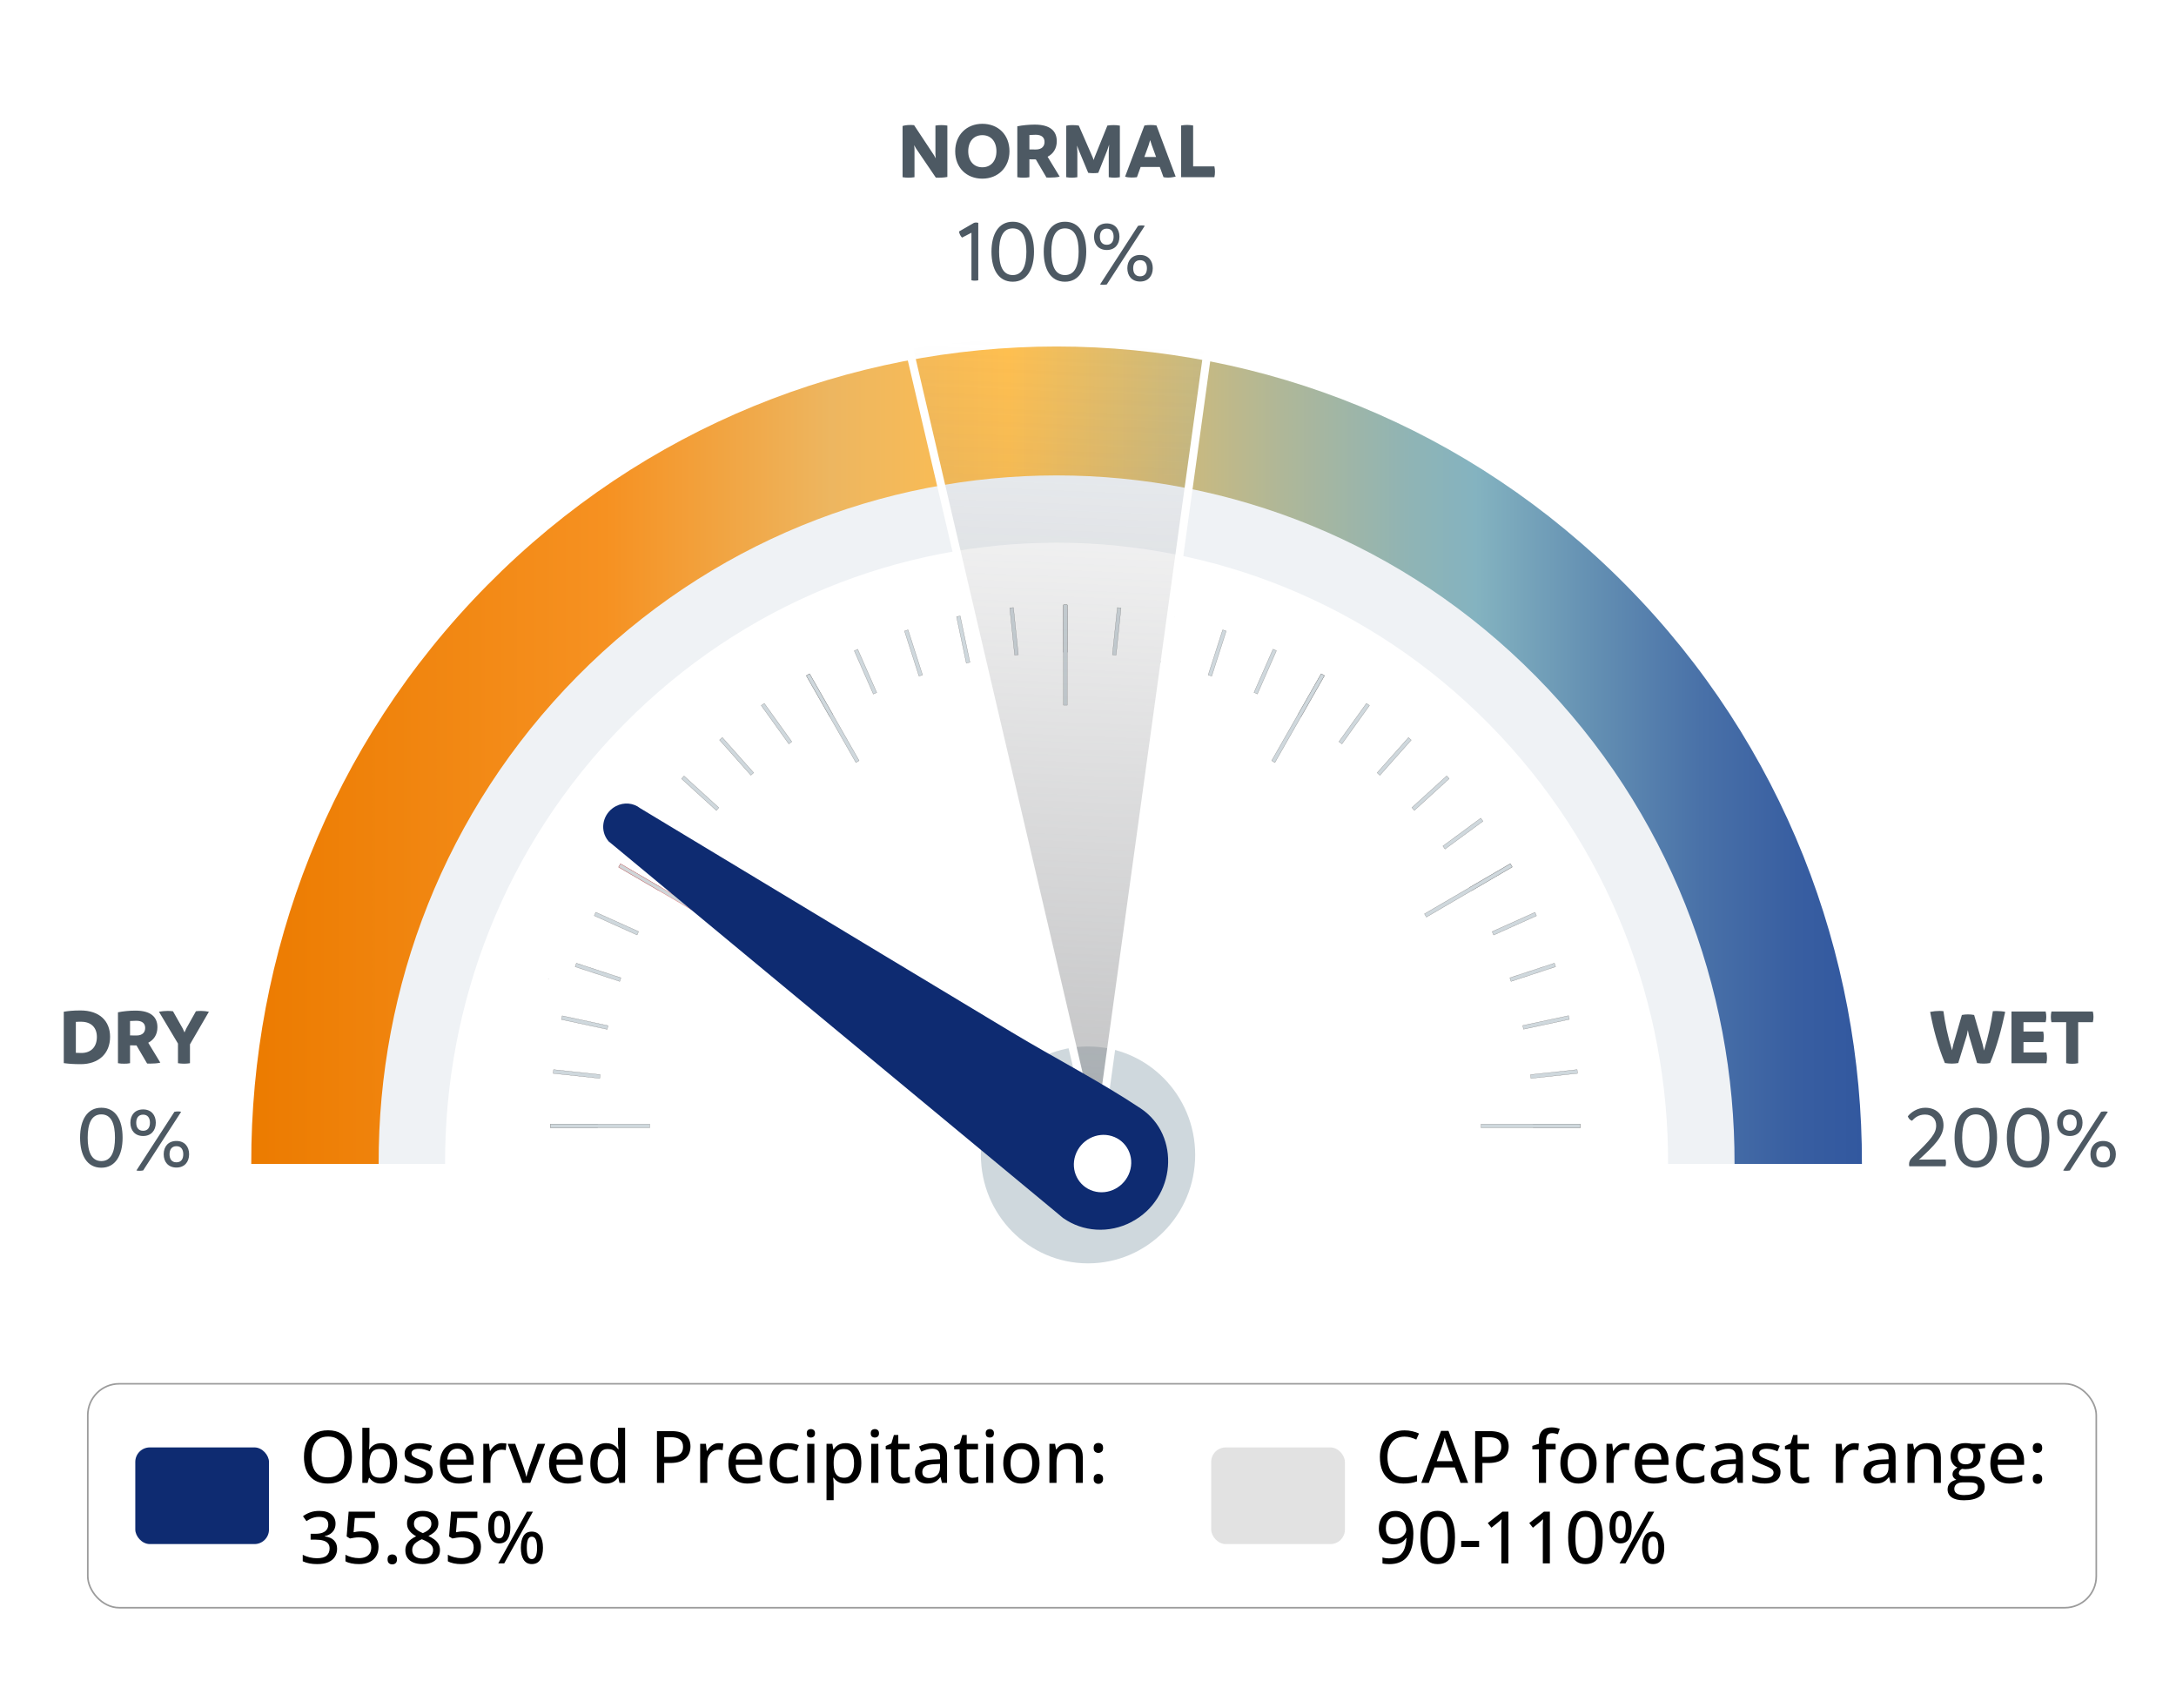 <svg width="1351" height="1060" viewBox="0 0 1351 1060" fill="none" xmlns="http://www.w3.org/2000/svg">
<rect width="1351" height="1060" fill="white"/>
<path d="M49.946 627.25C61.796 627.25 68.346 633.8 68.346 643.6C68.346 654.15 61.096 660.6 50.096 660.6C45.596 660.6 42.546 660.35 39.596 659.95V628.05C42.196 627.6 45.346 627.25 49.946 627.25ZM50.496 653.65C56.646 653.65 60.146 649.75 60.146 643.7C60.146 637.95 56.696 634.25 50.296 634.25C49.296 634.25 48.246 634.25 47.096 634.35V653.55C48.196 653.6 49.296 653.65 50.496 653.65ZM92.038 647.3L99.538 659.65C97.888 660.1 95.439 660.25 93.239 660.25C92.588 660.25 91.888 660.25 91.338 660.2L84.739 648.95H84.388C83.239 648.95 81.989 648.95 80.739 648.9V660C79.538 660.25 78.288 660.3 77.038 660.3C75.788 660.3 74.588 660.25 73.239 660V628.4C76.388 627.75 80.489 627.35 84.038 627.35C93.739 627.35 97.739 631.4 97.739 637.65C97.739 642.3 95.489 645.5 92.038 647.3ZM80.739 633.8V642.75C82.088 642.8 83.439 642.8 84.689 642.8C88.588 642.8 90.138 640.7 90.138 638.1C90.138 635.35 88.338 633.65 84.638 633.65C83.288 633.65 82.038 633.7 80.739 633.8ZM129.695 628.05L117.945 648.3V660C116.795 660.2 115.545 660.3 114.295 660.3C113.045 660.3 111.845 660.2 110.495 660V647.8L98.695 628.05C100.445 627.75 102.195 627.55 103.995 627.55C105.095 627.55 106.345 627.6 107.395 627.75L113.445 638.45L114.545 640.9L115.645 638.45L121.645 627.75C122.695 627.6 123.845 627.55 124.895 627.55C126.495 627.55 128.095 627.75 129.695 628.05Z" fill="#4D5963"/>
<path d="M62.916 724.88C54.061 724.88 49.716 717.235 49.716 706.235C49.716 695.125 54.226 687.645 62.916 687.645C71.771 687.645 76.116 695.125 76.116 706.235C76.116 717.235 71.606 724.88 62.916 724.88ZM62.916 720.755C69.186 720.755 71.386 714.705 71.386 706.235C71.386 697.765 69.186 691.77 62.916 691.77C56.646 691.77 54.446 697.765 54.446 706.235C54.446 714.705 56.646 720.755 62.916 720.755ZM88.868 705.19C83.808 705.19 80.948 701.725 80.948 696.94C80.948 692.155 83.808 688.69 88.868 688.69C93.873 688.69 96.733 692.155 96.733 696.94C96.733 701.725 93.873 705.19 88.868 705.19ZM84.688 726.585L108.283 690.175C109.933 689.845 111.308 689.845 112.463 690.175L88.868 726.585C87.163 726.86 85.788 726.86 84.688 726.585ZM88.868 701.945C91.783 701.945 93.103 699.855 93.103 696.94C93.103 694.08 91.783 691.935 88.868 691.935C85.898 691.935 84.578 694.08 84.578 696.94C84.578 699.855 85.898 701.945 88.868 701.945ZM109.548 724.77C104.488 724.77 101.628 721.305 101.628 716.52C101.628 711.735 104.488 708.27 109.548 708.27C114.553 708.27 117.413 711.735 117.413 716.52C117.413 721.305 114.553 724.77 109.548 724.77ZM109.548 721.525C112.518 721.525 113.783 719.435 113.783 716.52C113.783 713.66 112.518 711.515 109.548 711.515C106.578 711.515 105.258 713.66 105.258 716.52C105.258 719.435 106.578 721.525 109.548 721.525Z" fill="#4D5963"/>
<path d="M1239.31 627.6C1241.31 627.6 1244.16 627.85 1244.96 628.15C1242.61 638.9 1239.91 649.5 1235.56 659.9C1234.36 660.15 1232.96 660.25 1231.61 660.25C1230.11 660.25 1228.91 660.15 1227.51 659.9L1222.41 642.65L1221.76 639.45L1221.11 642.7L1215.81 659.9C1214.71 660.1 1213.21 660.25 1211.86 660.25C1210.31 660.25 1208.96 660.1 1207.51 659.9C1203.31 649.8 1200.41 639.2 1198.36 628.15C1200.01 627.8 1202.26 627.55 1204.21 627.55C1205.06 627.55 1205.91 627.6 1206.61 627.7C1207.56 634.9 1209.31 643.45 1211.96 652L1212.76 648.35L1218.06 630.05C1219.31 629.8 1220.61 629.7 1221.86 629.7C1223.11 629.7 1224.41 629.8 1225.66 630.05L1230.96 648.35L1231.81 652.15C1234.46 643.4 1236.26 634.95 1237.31 627.7C1237.86 627.65 1238.56 627.6 1239.31 627.6ZM1270.56 653.35C1270.81 654.45 1270.91 655.55 1270.91 656.65C1270.91 657.75 1270.81 658.9 1270.56 660H1248.86V627.9H1270.06C1270.36 628.95 1270.46 630.15 1270.46 631.25C1270.46 632.35 1270.36 633.45 1270.06 634.55H1256.31V640.35H1268.56C1268.81 641.45 1268.91 642.55 1268.91 643.65C1268.91 644.75 1268.81 645.8 1268.56 646.9H1256.31V653.35H1270.56ZM1299.76 631.2C1299.76 632.3 1299.66 633.4 1299.36 634.55H1290.26V660C1289.01 660.25 1287.76 660.35 1286.51 660.35C1285.26 660.35 1284.06 660.25 1282.81 660V634.55H1273.66C1273.41 633.45 1273.31 632.3 1273.31 631.25C1273.31 630.1 1273.41 629 1273.66 627.9H1299.36C1299.66 629 1299.76 630.1 1299.76 631.2Z" fill="#4D5963"/>
<path d="M1207.92 719.765C1208.14 720.48 1208.19 721.14 1208.19 721.8C1208.19 722.515 1208.14 723.285 1207.92 724H1185.42C1185.31 723.615 1185.26 723.175 1185.26 722.68C1185.26 721.415 1185.7 719.985 1187.13 718.61C1199.17 707.115 1202.09 703.485 1202.09 698.7C1202.09 694.905 1199.78 691.88 1195.16 691.88C1190.81 691.88 1188.5 694.245 1187.07 695.73C1185.75 695.29 1184.93 694.19 1184.49 692.98C1186.52 690.34 1190.65 687.645 1195.32 687.645C1201.65 687.645 1206.65 691.44 1206.65 698.59C1206.65 705.685 1200.44 711.515 1192.08 719.27L1191.31 719.875L1192.13 719.82L1207.92 719.765ZM1226.71 724.88C1217.86 724.88 1213.51 717.235 1213.51 706.235C1213.51 695.125 1218.02 687.645 1226.71 687.645C1235.57 687.645 1239.91 695.125 1239.91 706.235C1239.91 717.235 1235.4 724.88 1226.71 724.88ZM1226.71 720.755C1232.98 720.755 1235.18 714.705 1235.18 706.235C1235.18 697.765 1232.98 691.77 1226.71 691.77C1220.44 691.77 1218.24 697.765 1218.24 706.235C1218.24 714.705 1220.44 720.755 1226.71 720.755ZM1259.16 724.88C1250.3 724.88 1245.96 717.235 1245.96 706.235C1245.96 695.125 1250.47 687.645 1259.16 687.645C1268.01 687.645 1272.36 695.125 1272.36 706.235C1272.36 717.235 1267.85 724.88 1259.16 724.88ZM1259.16 720.755C1265.43 720.755 1267.63 714.705 1267.63 706.235C1267.63 697.765 1265.43 691.77 1259.16 691.77C1252.89 691.77 1250.69 697.765 1250.69 706.235C1250.69 714.705 1252.89 720.755 1259.16 720.755ZM1285.11 705.19C1280.05 705.19 1277.19 701.725 1277.19 696.94C1277.19 692.155 1280.05 688.69 1285.11 688.69C1290.11 688.69 1292.97 692.155 1292.97 696.94C1292.97 701.725 1290.11 705.19 1285.11 705.19ZM1280.93 726.585L1304.52 690.175C1306.17 689.845 1307.55 689.845 1308.7 690.175L1285.11 726.585C1283.4 726.86 1282.03 726.86 1280.93 726.585ZM1285.11 701.945C1288.02 701.945 1289.34 699.855 1289.34 696.94C1289.34 694.08 1288.02 691.935 1285.11 691.935C1282.14 691.935 1280.82 694.08 1280.82 696.94C1280.82 699.855 1282.14 701.945 1285.11 701.945ZM1305.79 724.77C1300.73 724.77 1297.87 721.305 1297.87 716.52C1297.87 711.735 1300.73 708.27 1305.79 708.27C1310.79 708.27 1313.65 711.735 1313.65 716.52C1313.65 721.305 1310.79 724.77 1305.79 724.77ZM1305.79 721.525C1308.76 721.525 1310.02 719.435 1310.02 716.52C1310.02 713.66 1308.76 711.515 1305.79 711.515C1302.82 711.515 1301.5 713.66 1301.5 716.52C1301.5 719.435 1302.82 721.525 1305.79 721.525Z" fill="#4D5963"/>
<path d="M584.375 77.65C585.625 77.65 586.825 77.75 588.175 77.95V109.85C585.775 110.3 583.225 110.4 581.025 110.25L568.625 92L567.575 90.1L567.775 92.4V110C566.475 110.2 565.225 110.3 564.025 110.3C562.775 110.3 561.775 110.2 560.375 110V78.2C562.075 77.65 565.075 77.4 567.525 77.7L579.875 96.35L580.975 98.3L580.775 95.75V77.95C582.125 77.75 583.075 77.65 584.375 77.65ZM609.898 110.9C600.098 110.9 593.048 104.1 593.048 93.9C593.048 83.85 600.098 76.85 609.898 76.85C619.698 76.85 626.748 83.6 626.748 93.9C626.748 103.85 619.698 110.9 609.898 110.9ZM609.898 103.85C615.198 103.85 618.648 99.9 618.648 93.9C618.648 87.75 615.198 83.9 609.898 83.9C604.598 83.9 601.148 87.75 601.148 93.9C601.148 99.9 604.598 103.85 609.898 103.85ZM650.414 97.3L657.914 109.65C656.264 110.1 653.814 110.25 651.614 110.25C650.964 110.25 650.264 110.25 649.714 110.2L643.114 98.95H642.764C641.614 98.95 640.364 98.95 639.114 98.9V110C637.914 110.25 636.664 110.3 635.414 110.3C634.164 110.3 632.964 110.25 631.614 110V78.4C634.764 77.75 638.864 77.35 642.414 77.35C652.114 77.35 656.114 81.4 656.114 87.65C656.114 92.3 653.864 95.5 650.414 97.3ZM639.114 83.8V92.75C640.464 92.8 641.814 92.8 643.064 92.8C646.964 92.8 648.514 90.7 648.514 88.1C648.514 85.35 646.714 83.65 643.014 83.65C641.664 83.65 640.414 83.7 639.114 83.8ZM691.487 77.65C692.737 77.65 693.937 77.75 695.287 78V110C694.037 110.2 692.987 110.3 691.887 110.3C690.737 110.3 689.737 110.2 688.387 110V94.5L688.637 89.8L687.387 93.45L681.887 107.3C680.737 107.45 679.737 107.5 678.787 107.5C677.887 107.5 676.887 107.45 675.637 107.3L669.837 93.4L668.687 90.35L668.887 94.5V110C667.687 110.2 666.437 110.3 665.387 110.3C664.237 110.3 663.287 110.2 661.987 110V78.05C662.937 77.8 664.137 77.65 665.737 77.65C667.037 77.65 668.387 77.75 669.787 77.95L678.437 97.75L679.037 99.35L679.537 97.75L687.537 77.95C688.987 77.75 689.837 77.65 691.487 77.65ZM718.028 77.9L729.928 109.65C728.378 110 726.778 110.25 725.128 110.25C724.228 110.25 723.228 110.15 722.378 110L720.078 103.65H708.178L705.878 110C704.778 110.15 703.578 110.2 702.478 110.2C701.028 110.2 699.628 110.05 698.528 109.65L710.528 77.9C711.778 77.65 713.128 77.6 714.378 77.6C715.678 77.6 716.778 77.65 718.028 77.9ZM710.478 97.45H717.778L715.078 90.05L714.078 86.95L713.178 90.05L710.478 97.45ZM753.975 103.3C754.225 104.45 754.325 105.55 754.325 106.65C754.325 107.75 754.225 108.9 753.975 110H733.325V77.9C734.575 77.7 735.775 77.55 737.025 77.55C738.275 77.55 739.525 77.7 740.775 77.9V103.3H753.975Z" fill="#4D5963"/>
<path d="M606.054 138.14C606.494 138.14 606.989 138.195 607.374 138.36V174C606.659 174.165 605.889 174.22 605.174 174.22C604.514 174.22 603.854 174.165 603.139 174V144.465L597.309 147.49C596.374 146.61 595.604 145.125 595.439 143.695L604.679 138.36C605.119 138.195 605.559 138.14 606.054 138.14ZM628.773 174.88C619.918 174.88 615.573 167.235 615.573 156.235C615.573 145.125 620.083 137.645 628.773 137.645C637.628 137.645 641.973 145.125 641.973 156.235C641.973 167.235 637.463 174.88 628.773 174.88ZM628.773 170.755C635.043 170.755 637.243 164.705 637.243 156.235C637.243 147.765 635.043 141.77 628.773 141.77C622.503 141.77 620.303 147.765 620.303 156.235C620.303 164.705 622.503 170.755 628.773 170.755ZM661.214 174.88C652.359 174.88 648.014 167.235 648.014 156.235C648.014 145.125 652.524 137.645 661.214 137.645C670.069 137.645 674.414 145.125 674.414 156.235C674.414 167.235 669.904 174.88 661.214 174.88ZM661.214 170.755C667.484 170.755 669.684 164.705 669.684 156.235C669.684 147.765 667.484 141.77 661.214 141.77C654.944 141.77 652.744 147.765 652.744 156.235C652.744 164.705 654.944 170.755 661.214 170.755ZM687.166 155.19C682.106 155.19 679.246 151.725 679.246 146.94C679.246 142.155 682.106 138.69 687.166 138.69C692.171 138.69 695.031 142.155 695.031 146.94C695.031 151.725 692.171 155.19 687.166 155.19ZM682.986 176.585L706.581 140.175C708.231 139.845 709.606 139.845 710.761 140.175L687.166 176.585C685.461 176.86 684.086 176.86 682.986 176.585ZM687.166 151.945C690.081 151.945 691.401 149.855 691.401 146.94C691.401 144.08 690.081 141.935 687.166 141.935C684.196 141.935 682.876 144.08 682.876 146.94C682.876 149.855 684.196 151.945 687.166 151.945ZM707.846 174.77C702.786 174.77 699.926 171.305 699.926 166.52C699.926 161.735 702.786 158.27 707.846 158.27C712.851 158.27 715.711 161.735 715.711 166.52C715.711 171.305 712.851 174.77 707.846 174.77ZM707.846 171.525C710.816 171.525 712.081 169.435 712.081 166.52C712.081 163.66 710.816 161.515 707.846 161.515C704.876 161.515 703.556 163.66 703.556 166.52C703.556 169.435 704.876 171.525 707.846 171.525Z" fill="#4D5963"/>
<path d="M340.602 607.628L340.438 607.545C340.438 607.545 340.52 607.545 340.602 607.628Z" fill="#CFD8DD" stroke="#737373" stroke-width="0.15" stroke-linejoin="round"/>
<path d="M693.713 377.164L690.653 406.429L692.953 406.675L696.013 377.411L693.713 377.164Z" fill="#CFD8DD" stroke="#737373" stroke-width="0.15" stroke-linejoin="round"/>
<path d="M726.774 382.368L720.737 411.155L722.999 411.641L729.036 382.854L726.774 382.368Z" fill="#CFD8DD" stroke="#737373" stroke-width="0.15" stroke-linejoin="round"/>
<path d="M759.109 391.007L750.118 418.993L752.317 419.717L761.309 391.731L759.109 391.007Z" fill="#CFD8DD" stroke="#737373" stroke-width="0.15" stroke-linejoin="round"/>
<path d="M790.372 402.976L778.562 429.868L780.676 430.818L792.485 403.927L790.372 402.976Z" fill="#CFD8DD" stroke="#737373" stroke-width="0.15" stroke-linejoin="round"/>
<path d="M820.287 418.278L805.76 443.771L807.763 444.939L822.29 419.447L820.287 418.278Z" fill="#CFD8DD" stroke="#737373" stroke-width="0.15" stroke-linejoin="round"/>
<path d="M833.166 461.793L831.285 460.405L848.373 436.609L850.254 437.958L833.166 461.793Z" fill="#CFD8DD" stroke="#737373" stroke-width="0.15" stroke-linejoin="round"/>
<path d="M874.465 457.848L855.01 479.721L856.728 481.286L876.184 459.414L874.465 457.848Z" fill="#CFD8DD" stroke="#737373" stroke-width="0.15" stroke-linejoin="round"/>
<path d="M898.206 481.648L876.592 501.335L878.139 503.074L899.753 483.387L898.206 481.648Z" fill="#CFD8DD" stroke="#737373" stroke-width="0.15" stroke-linejoin="round"/>
<path d="M897.167 527.074L895.834 525.21L919.349 507.879L920.721 509.783L897.167 527.074Z" fill="#CFD8DD" stroke="#737373" stroke-width="0.15" stroke-linejoin="round"/>
<path d="M937.681 536.163L912.488 550.863L913.643 552.89L938.836 538.19L937.681 536.163Z" fill="#CFD8DD" stroke="#737373" stroke-width="0.15" stroke-linejoin="round"/>
<path d="M952.995 566.355L926.422 578.311L927.361 580.449L953.934 568.493L952.995 566.355Z" fill="#CFD8DD" stroke="#737373" stroke-width="0.15" stroke-linejoin="round"/>
<path d="M965.09 597.882L937.434 606.98L938.149 609.206L965.805 600.107L965.09 597.882Z" fill="#CFD8DD" stroke="#737373" stroke-width="0.15" stroke-linejoin="round"/>
<path d="M973.868 630.492L945.42 636.596L945.9 638.885L974.348 632.781L973.868 630.492Z" fill="#CFD8DD" stroke="#737373" stroke-width="0.15" stroke-linejoin="round"/>
<path d="M979.174 663.991L950.255 667.093L950.499 669.42L979.417 666.318L979.174 663.991Z" fill="#CFD8DD" stroke="#737373" stroke-width="0.15" stroke-linejoin="round"/>
<path d="M370.928 697.771H341.848V700.111H370.928V697.771Z" fill="#CFD8DD" stroke="#737373" stroke-width="0.15" stroke-linejoin="round"/>
<path d="M981.079 697.772H951.998V700.112H981.079V697.772Z" fill="#CFD8DD" stroke="#737373" stroke-width="0.15" stroke-linejoin="round"/>
<path d="M343.692 663.999L343.45 666.326L372.371 669.407L372.613 667.08L343.692 663.999Z" fill="#CFD8DD" stroke="#737373" stroke-width="0.15" stroke-linejoin="round"/>
<path d="M349.04 630.577L348.56 632.866L377.005 638.985L377.486 636.696L349.04 630.577Z" fill="#CFD8DD" stroke="#737373" stroke-width="0.15" stroke-linejoin="round"/>
<path d="M357.836 597.901L357.121 600.126L384.779 609.22L385.493 606.994L357.836 597.901Z" fill="#CFD8DD" stroke="#737373" stroke-width="0.15" stroke-linejoin="round"/>
<path d="M369.898 566.296L368.957 568.434L395.524 580.403L396.464 578.265L369.898 566.296Z" fill="#CFD8DD" stroke="#737373" stroke-width="0.15" stroke-linejoin="round"/>
<path d="M385.224 536.248L384.067 538.274L409.252 552.988L410.408 550.962L385.224 536.248Z" fill="#CFD8DD" stroke="#737373" stroke-width="0.15" stroke-linejoin="round"/>
<path d="M425.72 527.074L402.204 509.783L403.537 507.879L427.091 525.21L425.72 527.074Z" fill="#CFD8DD" stroke="#737373" stroke-width="0.15" stroke-linejoin="round"/>
<path d="M424.687 481.685L423.14 483.424L444.748 503.119L446.295 501.38L424.687 481.685Z" fill="#CFD8DD" stroke="#737373" stroke-width="0.15" stroke-linejoin="round"/>
<path d="M448.461 457.805L446.742 459.371L466.201 481.24L467.919 479.674L448.461 457.805Z" fill="#CFD8DD" stroke="#737373" stroke-width="0.15" stroke-linejoin="round"/>
<path d="M489.761 461.793L472.634 437.958L474.515 436.609L491.603 460.405L489.761 461.793Z" fill="#CFD8DD" stroke="#737373" stroke-width="0.15" stroke-linejoin="round"/>
<path d="M502.616 418.25L500.613 419.42L515.154 444.905L517.156 443.735L502.616 418.25Z" fill="#CFD8DD" stroke="#737373" stroke-width="0.15" stroke-linejoin="round"/>
<path d="M532.506 403.026L530.394 403.978L542.217 430.863L544.33 429.912L532.506 403.026Z" fill="#CFD8DD" stroke="#737373" stroke-width="0.15" stroke-linejoin="round"/>
<path d="M563.78 390.993L561.581 391.716L570.568 419.703L572.767 418.98L563.78 390.993Z" fill="#CFD8DD" stroke="#737373" stroke-width="0.15" stroke-linejoin="round"/>
<path d="M596.148 382.35L593.886 382.837L599.932 411.622L602.194 411.135L596.148 382.35Z" fill="#CFD8DD" stroke="#737373" stroke-width="0.15" stroke-linejoin="round"/>
<path d="M629.214 377.141L626.914 377.386L629.954 406.652L632.254 406.408L629.214 377.141Z" fill="#CFD8DD" stroke="#737373" stroke-width="0.15" stroke-linejoin="round"/>
<path d="M662.599 375.494H660.287V404.922H662.599V375.494Z" fill="#CFD8DD" stroke="#737373" stroke-width="0.15" stroke-linejoin="round"/>
<path d="M820.27 418.258L789.532 472.198L791.535 473.367L822.274 419.427L820.27 418.258Z" fill="#CFD8DD" stroke="#737373" stroke-width="0.15" stroke-linejoin="round"/>
<path d="M937.714 536.175L884.409 567.28L885.564 569.307L938.869 538.202L937.714 536.175Z" fill="#CFD8DD" stroke="#737373" stroke-width="0.15" stroke-linejoin="round"/>
<path d="M403.38 697.771H341.848V700.111H403.38V697.771Z" fill="#CFD8DD" stroke="#737373" stroke-width="0.15" stroke-linejoin="round"/>
<path d="M981.077 697.772H919.545V700.112H981.077V697.772Z" fill="#CFD8DD" stroke="#737373" stroke-width="0.15" stroke-linejoin="round"/>
<path d="M385.254 536.226L384.098 538.253L437.386 569.386L438.542 567.36L385.254 536.226Z" fill="#CFD5D8" stroke="#DD3737" stroke-width="0.15" stroke-linejoin="round"/>
<path d="M502.647 418.285L500.645 419.455L531.391 473.345L533.394 472.175L502.647 418.285Z" fill="#CFD8DD" stroke="#737373" stroke-width="0.15" stroke-linejoin="round"/>
<path d="M662.599 375.494H660.287V437.76H662.599V375.494Z" fill="#CFD8DD" stroke="#737373" stroke-width="0.15" stroke-linejoin="round"/>
<path d="M1107.01 722.524H1035.66C1035.99 623.746 998.923 524.844 924.475 449.464C776.223 299.356 535.817 299.356 387.525 449.464C313.117 524.844 276.013 623.746 276.336 722.524H204.993C204.71 605.248 248.71 487.889 337.113 398.421C513.233 220.097 798.767 220.097 974.927 398.421C1063.29 487.889 1107.29 605.248 1107.01 722.524Z" fill="#EFF2F5"/>
<path d="M1156 722.524H1076.91C1077.26 613.049 1036.17 503.439 953.638 419.897C789.282 253.535 522.762 253.535 358.362 419.897C275.871 503.439 234.737 613.049 235.095 722.524H156.001C155.689 592.548 204.468 462.482 302.473 363.326C497.725 165.693 814.276 165.693 1009.57 363.326C1107.53 462.482 1156.31 592.548 1156 722.524Z" fill="url(#paint0_linear_6747_1138)"/>
<path d="M675.523 784.251C712.262 784.251 742.045 754.113 742.045 716.935C742.045 679.758 712.262 649.619 675.523 649.619C638.783 649.619 609 679.758 609 716.935C609 754.113 638.783 784.251 675.523 784.251Z" fill="#CFD8DD"/>
<rect x="54.5" y="859.003" width="1247" height="139" rx="19.5" stroke="#9C9C9C"/>
<rect x="84" y="898.503" width="83" height="60" rx="9" fill="#0E2B71"/>
<path d="M218.498 904.397C218.498 906.873 218.183 909.128 217.553 911.165C216.923 913.186 215.985 914.929 214.74 916.394C213.51 917.844 211.964 918.965 210.104 919.756C208.258 920.547 206.098 920.942 203.622 920.942C201.103 920.942 198.905 920.547 197.03 919.756C195.17 918.965 193.625 917.837 192.394 916.372C191.164 914.907 190.241 913.157 189.625 911.121C189.025 909.084 188.725 906.829 188.725 904.353C188.725 901.057 189.267 898.171 190.351 895.696C191.435 893.22 193.083 891.301 195.294 889.939C197.521 888.562 200.319 887.874 203.688 887.874C206.94 887.874 209.665 888.555 211.862 889.917C214.059 891.279 215.714 893.198 216.828 895.674C217.941 898.135 218.498 901.042 218.498 904.397ZM193.449 904.397C193.449 907.004 193.808 909.26 194.525 911.165C195.258 913.054 196.371 914.519 197.865 915.559C199.374 916.584 201.293 917.097 203.622 917.097C205.98 917.097 207.907 916.584 209.401 915.559C210.895 914.519 211.994 913.054 212.697 911.165C213.4 909.26 213.751 907.004 213.751 904.397C213.751 900.442 212.946 897.351 211.334 895.125C209.723 892.883 207.174 891.763 203.688 891.763C201.344 891.763 199.418 892.275 197.909 893.301C196.4 894.312 195.28 895.762 194.547 897.651C193.815 899.526 193.449 901.775 193.449 904.397ZM229.374 886.313V894.707C229.374 895.674 229.345 896.619 229.286 897.542C229.242 898.464 229.198 899.175 229.154 899.673H229.374C230.033 898.618 230.963 897.725 232.165 896.992C233.38 896.245 234.94 895.872 236.845 895.872C239.789 895.872 242.147 896.926 243.92 899.036C245.692 901.13 246.579 904.243 246.579 908.374C246.579 911.099 246.168 913.398 245.348 915.273C244.542 917.148 243.4 918.562 241.92 919.514C240.456 920.466 238.727 920.942 236.735 920.942C234.845 920.942 233.314 920.598 232.143 919.91C230.971 919.207 230.055 918.372 229.396 917.405H229.066L228.231 920.503H224.958V886.313H229.374ZM235.856 899.497C234.259 899.497 232.985 899.812 232.033 900.442C231.095 901.072 230.421 902.024 230.011 903.298C229.601 904.573 229.389 906.177 229.374 908.11V908.44C229.374 911.311 229.843 913.508 230.78 915.032C231.718 916.555 233.417 917.317 235.878 917.317C237.899 917.317 239.43 916.541 240.47 914.988C241.525 913.435 242.052 911.216 242.052 908.33C242.052 905.4 241.532 903.196 240.492 901.716C239.452 900.237 237.907 899.497 235.856 899.497ZM268.705 913.735C268.705 915.303 268.317 916.628 267.541 917.712C266.779 918.782 265.666 919.587 264.201 920.129C262.736 920.671 260.978 920.942 258.927 920.942C257.228 920.942 255.763 920.811 254.533 920.547C253.302 920.298 252.189 919.932 251.193 919.448V915.537C252.262 916.05 253.5 916.504 254.906 916.899C256.312 917.295 257.689 917.493 259.037 917.493C260.927 917.493 262.289 917.192 263.124 916.592C263.974 915.991 264.398 915.178 264.398 914.153C264.398 913.552 264.23 913.025 263.893 912.571C263.556 912.102 262.963 911.641 262.113 911.187C261.278 910.718 260.077 910.183 258.51 909.583C256.972 908.982 255.653 908.381 254.555 907.781C253.471 907.18 252.643 906.455 252.072 905.605C251.5 904.756 251.215 903.657 251.215 902.31C251.215 900.215 252.05 898.618 253.72 897.52C255.404 896.406 257.624 895.85 260.377 895.85C261.842 895.85 263.219 895.996 264.508 896.289C265.812 896.582 267.057 896.992 268.244 897.52L266.815 900.925C265.761 900.471 264.677 900.098 263.563 899.805C262.45 899.497 261.315 899.343 260.158 899.343C258.649 899.343 257.492 899.585 256.686 900.068C255.895 900.552 255.5 901.218 255.5 902.068C255.5 902.727 255.683 903.276 256.049 903.716C256.43 904.155 257.06 904.587 257.938 905.012C258.817 905.422 260.004 905.913 261.498 906.484C262.978 907.041 264.252 907.62 265.321 908.22C266.405 908.821 267.24 909.553 267.826 910.417C268.412 911.282 268.705 912.388 268.705 913.735ZM283.932 895.85C286.042 895.85 287.851 896.304 289.359 897.212C290.868 898.105 292.025 899.373 292.831 901.013C293.637 902.654 294.04 904.587 294.04 906.814V909.319H277.604C277.648 911.912 278.314 913.904 279.604 915.295C280.893 916.672 282.702 917.361 285.031 917.361C286.569 917.361 287.938 917.214 289.14 916.921C290.341 916.628 291.586 916.196 292.875 915.625V919.338C291.659 919.895 290.436 920.298 289.206 920.547C287.99 920.811 286.532 920.942 284.833 920.942C282.489 920.942 280.431 920.474 278.659 919.536C276.901 918.599 275.531 917.214 274.55 915.383C273.568 913.538 273.078 911.267 273.078 908.572C273.078 905.906 273.524 903.628 274.418 901.738C275.312 899.834 276.571 898.376 278.197 897.366C279.823 896.355 281.735 895.85 283.932 895.85ZM283.91 899.277C282.123 899.277 280.688 899.863 279.604 901.035C278.52 902.192 277.882 903.855 277.692 906.023H289.601C289.586 904.69 289.374 903.518 288.964 902.507C288.554 901.497 287.931 900.706 287.096 900.134C286.276 899.563 285.214 899.277 283.91 899.277ZM311.706 895.85C312.145 895.85 312.621 895.879 313.134 895.938C313.646 895.981 314.086 896.04 314.452 896.113L313.991 900.222C313.639 900.134 313.229 900.061 312.76 900.002C312.306 899.944 311.881 899.915 311.486 899.915C310.548 899.915 309.655 900.09 308.805 900.442C307.956 900.793 307.208 901.306 306.564 901.98C305.919 902.639 305.414 903.452 305.048 904.419C304.682 905.371 304.499 906.462 304.499 907.693V920.503H300.06V896.289H303.62L304.147 900.662H304.345C304.843 899.783 305.443 898.977 306.146 898.245C306.864 897.512 307.685 896.934 308.607 896.509C309.545 896.069 310.578 895.85 311.706 895.85ZM324.406 920.503L315.199 896.289H319.879L325.043 910.725C325.38 911.677 325.709 912.717 326.032 913.845C326.369 914.973 326.596 915.903 326.713 916.636H326.867C327.013 915.889 327.262 914.951 327.614 913.823C327.965 912.695 328.302 911.663 328.625 910.725L333.766 896.289H338.468L329.24 920.503H324.406ZM351.74 895.85C353.849 895.85 355.658 896.304 357.167 897.212C358.676 898.105 359.833 899.373 360.639 901.013C361.444 902.654 361.847 904.587 361.847 906.814V909.319H345.412C345.456 911.912 346.122 913.904 347.411 915.295C348.7 916.672 350.509 917.361 352.838 917.361C354.376 917.361 355.746 917.214 356.947 916.921C358.148 916.628 359.394 916.196 360.683 915.625V919.338C359.467 919.895 358.244 920.298 357.013 920.547C355.797 920.811 354.34 920.942 352.641 920.942C350.297 920.942 348.239 920.474 346.466 919.536C344.708 918.599 343.339 917.214 342.357 915.383C341.376 913.538 340.885 911.267 340.885 908.572C340.885 905.906 341.332 903.628 342.226 901.738C343.119 899.834 344.379 898.376 346.005 897.366C347.631 896.355 349.542 895.85 351.74 895.85ZM351.718 899.277C349.931 899.277 348.495 899.863 347.411 901.035C346.327 902.192 345.69 903.855 345.5 906.023H357.409C357.394 904.69 357.182 903.518 356.771 902.507C356.361 901.497 355.739 900.706 354.904 900.134C354.083 899.563 353.021 899.277 351.718 899.277ZM376.239 920.942C373.28 920.942 370.915 919.895 369.142 917.8C367.384 915.706 366.505 912.6 366.505 908.484C366.505 904.324 367.399 901.182 369.186 899.058C370.988 896.919 373.375 895.85 376.349 895.85C377.594 895.85 378.686 896.018 379.623 896.355C380.561 896.692 381.366 897.139 382.04 897.695C382.729 898.252 383.3 898.882 383.754 899.585H384.018C383.944 899.131 383.871 898.494 383.798 897.673C383.725 896.853 383.688 896.135 383.688 895.52V886.313H388.104V920.503H384.611L383.886 917.141H383.688C383.249 917.844 382.685 918.489 381.996 919.075C381.322 919.646 380.509 920.1 379.557 920.437C378.62 920.774 377.514 920.942 376.239 920.942ZM377.272 917.339C379.66 917.339 381.344 916.65 382.326 915.273C383.322 913.896 383.827 911.853 383.842 909.143V908.462C383.842 905.576 383.366 903.364 382.414 901.826C381.476 900.273 379.748 899.497 377.228 899.497C375.177 899.497 373.632 900.303 372.592 901.914C371.552 903.511 371.032 905.73 371.032 908.572C371.032 911.384 371.552 913.552 372.592 915.076C373.632 916.584 375.192 917.339 377.272 917.339ZM416.735 888.379C420.88 888.379 423.905 889.207 425.81 890.862C427.729 892.517 428.688 894.868 428.688 897.915C428.688 899.292 428.468 900.603 428.029 901.848C427.589 903.079 426.872 904.17 425.875 905.122C424.894 906.06 423.598 906.807 421.986 907.363C420.375 907.905 418.397 908.176 416.054 908.176H412.384V920.503H407.88V888.379H416.735ZM416.383 892.158H412.384V904.375H415.57C417.431 904.375 418.991 904.17 420.25 903.76C421.51 903.335 422.462 902.661 423.107 901.738C423.751 900.815 424.074 899.6 424.074 898.091C424.074 896.099 423.451 894.612 422.206 893.63C420.961 892.649 419.02 892.158 416.383 892.158ZM446.354 895.85C446.793 895.85 447.27 895.879 447.782 895.938C448.295 895.981 448.734 896.04 449.101 896.113L448.639 900.222C448.288 900.134 447.877 900.061 447.409 900.002C446.955 899.944 446.53 899.915 446.134 899.915C445.197 899.915 444.303 900.09 443.454 900.442C442.604 900.793 441.857 901.306 441.212 901.98C440.568 902.639 440.062 903.452 439.696 904.419C439.33 905.371 439.147 906.462 439.147 907.693V920.503H434.708V896.289H438.268L438.795 900.662H438.993C439.491 899.783 440.092 898.977 440.795 898.245C441.513 897.512 442.333 896.934 443.256 896.509C444.193 896.069 445.226 895.85 446.354 895.85ZM463.097 895.85C465.207 895.85 467.016 896.304 468.524 897.212C470.033 898.105 471.19 899.373 471.996 901.013C472.802 902.654 473.205 904.587 473.205 906.814V909.319H456.769C456.813 911.912 457.479 913.904 458.769 915.295C460.058 916.672 461.867 917.361 464.196 917.361C465.734 917.361 467.104 917.214 468.305 916.921C469.506 916.628 470.751 916.196 472.04 915.625V919.338C470.824 919.895 469.601 920.298 468.371 920.547C467.155 920.811 465.697 920.942 463.998 920.942C461.654 920.942 459.596 920.474 457.824 919.536C456.066 918.599 454.696 917.214 453.715 915.383C452.733 913.538 452.243 911.267 452.243 908.572C452.243 905.906 452.689 903.628 453.583 901.738C454.477 899.834 455.736 898.376 457.362 897.366C458.988 896.355 460.9 895.85 463.097 895.85ZM463.075 899.277C461.288 899.277 459.853 899.863 458.769 901.035C457.685 902.192 457.047 903.855 456.857 906.023H468.766C468.751 904.69 468.539 903.518 468.129 902.507C467.719 901.497 467.096 900.706 466.261 900.134C465.441 899.563 464.379 899.277 463.075 899.277ZM488.959 920.942C486.732 920.942 484.784 920.496 483.114 919.602C481.444 918.708 480.148 917.346 479.225 915.515C478.317 913.669 477.863 911.34 477.863 908.528C477.863 905.598 478.354 903.203 479.335 901.343C480.316 899.468 481.671 898.083 483.4 897.19C485.143 896.296 487.135 895.85 489.376 895.85C490.695 895.85 491.925 895.981 493.068 896.245C494.225 896.509 495.192 896.838 495.968 897.234L494.65 900.815C493.83 900.493 492.943 900.208 491.991 899.958C491.054 899.709 490.16 899.585 489.311 899.585C487.758 899.585 486.469 899.929 485.443 900.618C484.433 901.292 483.671 902.288 483.158 903.606C482.646 904.924 482.389 906.55 482.389 908.484C482.389 910.359 482.638 911.948 483.136 913.252C483.649 914.541 484.396 915.522 485.377 916.196C486.374 916.87 487.611 917.207 489.091 917.207C490.395 917.207 491.566 917.061 492.606 916.768C493.646 916.475 494.606 916.101 495.485 915.647V919.536C494.635 920.005 493.698 920.356 492.672 920.591C491.647 920.825 490.409 920.942 488.959 920.942ZM505.614 896.289V920.503H501.198V896.289H505.614ZM503.439 887.126C504.142 887.126 504.743 887.332 505.241 887.742C505.753 888.152 506.01 888.818 506.01 889.741C506.01 890.664 505.753 891.338 505.241 891.763C504.743 892.173 504.142 892.378 503.439 892.378C502.721 892.378 502.113 892.173 501.615 891.763C501.132 891.338 500.89 890.664 500.89 889.741C500.89 888.818 501.132 888.152 501.615 887.742C502.113 887.332 502.721 887.126 503.439 887.126ZM525.06 895.85C528.004 895.85 530.355 896.897 532.113 898.992C533.886 901.072 534.772 904.185 534.772 908.33C534.772 911.084 534.362 913.398 533.542 915.273C532.736 917.134 531.593 918.547 530.114 919.514C528.649 920.466 526.928 920.942 524.95 920.942C523.705 920.942 522.614 920.781 521.676 920.459C520.739 920.122 519.933 919.683 519.259 919.141C518.6 918.584 518.043 917.991 517.589 917.361H517.304C517.362 917.932 517.421 918.599 517.479 919.36C517.553 920.107 517.589 920.781 517.589 921.382V931.27H513.151V896.289H516.776L517.37 899.761H517.589C518.043 899.043 518.6 898.391 519.259 897.805C519.933 897.205 520.746 896.729 521.698 896.377C522.65 896.025 523.771 895.85 525.06 895.85ZM524.049 899.497C522.497 899.497 521.251 899.805 520.314 900.42C519.391 901.021 518.71 901.921 518.271 903.123C517.846 904.324 517.619 905.833 517.589 907.649V908.352C517.589 910.286 517.794 911.919 518.205 913.252C518.615 914.57 519.296 915.581 520.248 916.284C521.2 916.973 522.482 917.317 524.093 917.317C525.47 917.317 526.613 916.943 527.521 916.196C528.444 915.449 529.125 914.395 529.564 913.032C530.019 911.67 530.246 910.088 530.246 908.286C530.246 905.547 529.74 903.401 528.729 901.848C527.719 900.281 526.159 899.497 524.049 899.497ZM545.341 896.289V920.503H540.924V896.289H545.341ZM543.166 887.126C543.869 887.126 544.469 887.332 544.967 887.742C545.48 888.152 545.736 888.818 545.736 889.741C545.736 890.664 545.48 891.338 544.967 891.763C544.469 892.173 543.869 892.378 543.166 892.378C542.448 892.378 541.84 892.173 541.342 891.763C540.858 891.338 540.617 890.664 540.617 889.741C540.617 888.818 540.858 888.152 541.342 887.742C541.84 887.332 542.448 887.126 543.166 887.126ZM561.315 917.361C561.945 917.361 562.582 917.31 563.227 917.207C563.871 917.09 564.428 916.943 564.896 916.768V920.151C564.398 920.371 563.732 920.554 562.897 920.701C562.077 920.862 561.234 920.942 560.37 920.942C559.052 920.942 557.858 920.715 556.789 920.261C555.719 919.807 554.862 919.031 554.218 917.932C553.588 916.833 553.273 915.31 553.273 913.362V899.695H549.911V897.651L553.427 896.025L554.987 890.796H557.711V896.289H564.721V899.695H557.711V913.296C557.711 914.658 558.034 915.676 558.678 916.35C559.337 917.024 560.216 917.361 561.315 917.361ZM579.069 895.872C582.057 895.872 584.291 896.538 585.771 897.871C587.25 899.189 587.99 901.277 587.99 904.133V920.503H584.826L583.969 916.987H583.793C583.119 917.866 582.416 918.599 581.684 919.185C580.951 919.771 580.102 920.21 579.135 920.503C578.183 920.796 577.018 920.942 575.641 920.942C574.176 920.942 572.873 920.679 571.73 920.151C570.587 919.624 569.687 918.833 569.027 917.778C568.383 916.709 568.061 915.354 568.061 913.713C568.061 911.252 569.005 909.385 570.895 908.11C572.785 906.836 575.648 906.14 579.486 906.023L583.661 905.847V904.485C583.661 902.595 583.236 901.262 582.387 900.486C581.552 899.709 580.38 899.321 578.871 899.321C577.626 899.321 576.432 899.504 575.29 899.871C574.147 900.222 573.048 900.647 571.994 901.145L570.587 897.937C571.73 897.351 573.026 896.86 574.477 896.465C575.941 896.069 577.472 895.872 579.069 895.872ZM583.617 908.748L580.233 908.901C577.436 909.004 575.465 909.473 574.323 910.308C573.195 911.128 572.631 912.278 572.631 913.757C572.631 915.046 573.019 915.991 573.795 916.592C574.572 917.192 575.597 917.493 576.872 917.493C578.834 917.493 580.446 916.943 581.706 915.845C582.98 914.731 583.617 913.091 583.617 910.923V908.748ZM603.81 917.361C604.44 917.361 605.077 917.31 605.722 917.207C606.366 917.09 606.923 916.943 607.392 916.768V920.151C606.894 920.371 606.227 920.554 605.392 920.701C604.572 920.862 603.729 920.942 602.865 920.942C601.547 920.942 600.353 920.715 599.284 920.261C598.214 919.807 597.357 919.031 596.713 917.932C596.083 916.833 595.768 915.31 595.768 913.362V899.695H592.406V897.651L595.922 896.025L597.482 890.796H600.207V896.289H607.216V899.695H600.207V913.296C600.207 914.658 600.529 915.676 601.173 916.35C601.833 917.024 602.711 917.361 603.81 917.361ZM616.708 896.289V920.503H612.292V896.289H616.708ZM614.533 887.126C615.236 887.126 615.836 887.332 616.334 887.742C616.847 888.152 617.104 888.818 617.104 889.741C617.104 890.664 616.847 891.338 616.334 891.763C615.836 892.173 615.236 892.378 614.533 892.378C613.815 892.378 613.207 892.173 612.709 891.763C612.226 891.338 611.984 890.664 611.984 889.741C611.984 888.818 612.226 888.152 612.709 887.742C613.207 887.332 613.815 887.126 614.533 887.126ZM645.404 908.352C645.404 910.344 645.141 912.124 644.613 913.691C644.101 915.244 643.346 916.562 642.35 917.646C641.369 918.716 640.182 919.536 638.791 920.107C637.399 920.664 635.824 920.942 634.066 920.942C632.426 920.942 630.917 920.664 629.54 920.107C628.178 919.536 626.999 918.716 626.002 917.646C625.006 916.562 624.237 915.244 623.695 913.691C623.153 912.124 622.882 910.344 622.882 908.352C622.882 905.701 623.336 903.445 624.245 901.584C625.153 899.709 626.449 898.289 628.134 897.322C629.833 896.34 631.854 895.85 634.198 895.85C636.425 895.85 638.38 896.34 640.065 897.322C641.75 898.303 643.061 899.724 643.998 901.584C644.936 903.445 645.404 905.701 645.404 908.352ZM627.409 908.352C627.409 910.212 627.643 911.816 628.112 913.164C628.595 914.497 629.328 915.522 630.309 916.24C631.305 916.958 632.587 917.317 634.154 917.317C635.692 917.317 636.959 916.958 637.956 916.24C638.952 915.522 639.684 914.497 640.153 913.164C640.622 911.816 640.856 910.212 640.856 908.352C640.856 906.506 640.622 904.924 640.153 903.606C639.684 902.288 638.952 901.277 637.956 900.574C636.974 899.871 635.692 899.519 634.11 899.519C631.796 899.519 630.097 900.295 629.013 901.848C627.943 903.386 627.409 905.554 627.409 908.352ZM663.576 895.85C666.374 895.85 668.52 896.553 670.014 897.959C671.522 899.365 672.277 901.621 672.277 904.727V920.503H667.904V905.32C667.904 903.386 667.479 901.936 666.63 900.969C665.78 899.988 664.477 899.497 662.719 899.497C660.214 899.497 658.456 900.237 657.445 901.716C656.449 903.196 655.951 905.342 655.951 908.154V920.503H651.535V896.289H655.028L655.666 899.695H655.907C656.42 898.845 657.072 898.135 657.863 897.563C658.654 896.992 659.533 896.567 660.5 896.289C661.481 895.996 662.506 895.85 663.576 895.85ZM679.022 917.998C679.022 916.885 679.301 916.101 679.857 915.647C680.429 915.178 681.117 914.944 681.923 914.944C682.743 914.944 683.439 915.178 684.01 915.647C684.582 916.101 684.867 916.885 684.867 917.998C684.867 919.082 684.582 919.873 684.01 920.371C683.439 920.869 682.743 921.118 681.923 921.118C681.117 921.118 680.429 920.869 679.857 920.371C679.301 919.873 679.022 919.082 679.022 917.998ZM679.022 898.838C679.022 897.71 679.301 896.919 679.857 896.465C680.429 895.996 681.117 895.762 681.923 895.762C682.743 895.762 683.439 895.996 684.01 896.465C684.582 896.919 684.867 897.71 684.867 898.838C684.867 899.922 684.582 900.706 684.01 901.189C683.439 901.672 682.743 901.914 681.923 901.914C681.117 901.914 680.429 901.672 679.857 901.189C679.301 900.706 679.022 899.922 679.022 898.838ZM208.324 945.784C208.324 947.234 208.039 948.494 207.467 949.563C206.896 950.618 206.105 951.482 205.094 952.156C204.083 952.83 202.912 953.306 201.579 953.584V953.738C204.127 954.06 206.046 954.873 207.335 956.177C208.639 957.48 209.291 959.202 209.291 961.34C209.291 963.201 208.852 964.856 207.973 966.306C207.094 967.756 205.739 968.892 203.908 969.712C202.091 970.532 199.755 970.942 196.898 970.942C195.185 970.942 193.595 970.803 192.13 970.525C190.666 970.247 189.274 969.8 187.956 969.185V965.164C189.289 965.837 190.731 966.365 192.284 966.746C193.837 967.112 195.331 967.295 196.767 967.295C199.564 967.295 201.571 966.753 202.787 965.669C204.018 964.585 204.633 963.091 204.633 961.187C204.633 959.927 204.303 958.901 203.644 958.11C202.985 957.305 202.003 956.711 200.7 956.331C199.411 955.95 197.799 955.759 195.866 955.759H192.855V952.112H195.91C197.711 952.112 199.191 951.877 200.348 951.409C201.52 950.925 202.392 950.251 202.963 949.387C203.534 948.523 203.82 947.512 203.82 946.355C203.82 944.846 203.322 943.682 202.326 942.861C201.344 942.026 199.953 941.609 198.151 941.609C197.038 941.609 196.02 941.733 195.097 941.982C194.188 942.217 193.339 942.532 192.548 942.927C191.771 943.323 191.017 943.77 190.285 944.268L188.109 941.213C189.296 940.305 190.731 939.529 192.416 938.884C194.115 938.24 196.056 937.917 198.239 937.917C201.535 937.917 204.04 938.643 205.753 940.093C207.467 941.543 208.324 943.44 208.324 945.784ZM224.408 950.64C226.532 950.64 228.385 951.013 229.967 951.76C231.564 952.493 232.802 953.569 233.681 954.99C234.574 956.411 235.021 958.14 235.021 960.176C235.021 962.402 234.545 964.321 233.593 965.933C232.641 967.544 231.256 968.782 229.44 969.646C227.624 970.51 225.426 970.942 222.848 970.942C221.178 970.942 219.618 970.796 218.168 970.503C216.718 970.21 215.487 969.771 214.477 969.185V965.12C215.561 965.75 216.864 966.262 218.388 966.658C219.926 967.039 221.405 967.229 222.826 967.229C224.379 967.229 225.727 966.987 226.869 966.504C228.026 966.021 228.92 965.288 229.55 964.307C230.18 963.325 230.495 962.08 230.495 960.571C230.495 958.579 229.872 957.041 228.627 955.957C227.382 954.873 225.426 954.331 222.76 954.331C221.867 954.331 220.9 954.412 219.86 954.573C218.82 954.719 217.963 954.873 217.289 955.034L215.224 953.782L216.454 938.379H232.802V942.312H220.277L219.53 951.167C220.072 951.05 220.746 950.933 221.552 950.815C222.357 950.698 223.31 950.64 224.408 950.64ZM240.624 967.998C240.624 966.885 240.902 966.101 241.459 965.647C242.03 965.178 242.719 964.944 243.524 964.944C244.345 964.944 245.041 965.178 245.612 965.647C246.183 966.101 246.469 966.885 246.469 967.998C246.469 969.082 246.183 969.873 245.612 970.371C245.041 970.869 244.345 971.118 243.524 971.118C242.719 971.118 242.03 970.869 241.459 970.371C240.902 969.873 240.624 969.082 240.624 967.998ZM262.443 937.917C264.289 937.917 265.944 938.21 267.409 938.796C268.888 939.382 270.045 940.247 270.88 941.389C271.73 942.517 272.155 943.923 272.155 945.608C272.155 946.897 271.876 948.032 271.32 949.014C270.778 949.98 270.038 950.83 269.101 951.562C268.178 952.28 267.145 952.925 266.002 953.496C267.321 954.111 268.522 954.814 269.606 955.605C270.69 956.396 271.554 957.327 272.199 958.396C272.843 959.465 273.166 960.732 273.166 962.197C273.166 963.984 272.719 965.537 271.825 966.855C270.946 968.159 269.708 969.17 268.112 969.888C266.515 970.591 264.647 970.942 262.509 970.942C260.194 970.942 258.231 970.605 256.62 969.932C255.009 969.243 253.778 968.262 252.929 966.987C252.094 965.698 251.676 964.153 251.676 962.351C251.676 960.872 251.984 959.59 252.599 958.506C253.214 957.407 254.027 956.47 255.038 955.693C256.049 954.902 257.155 954.229 258.356 953.672C257.316 953.086 256.364 952.419 255.5 951.672C254.65 950.925 253.969 950.054 253.456 949.058C252.958 948.047 252.709 946.882 252.709 945.564C252.709 943.923 253.134 942.539 253.983 941.411C254.848 940.269 256.02 939.404 257.499 938.818C258.979 938.218 260.626 937.917 262.443 937.917ZM255.939 962.263C255.939 963.787 256.474 965.039 257.543 966.021C258.627 967.002 260.253 967.493 262.421 967.493C264.501 967.493 266.098 967.009 267.211 966.042C268.339 965.061 268.903 963.772 268.903 962.175C268.903 961.165 268.632 960.278 268.09 959.517C267.562 958.755 266.823 958.074 265.871 957.473C264.933 956.858 263.849 956.301 262.619 955.803L261.872 955.518C260.626 956.045 259.564 956.631 258.686 957.275C257.807 957.905 257.125 958.63 256.642 959.451C256.173 960.256 255.939 961.194 255.939 962.263ZM262.399 941.411C260.817 941.411 259.521 941.792 258.51 942.554C257.514 943.315 257.016 944.407 257.016 945.828C257.016 946.853 257.257 947.725 257.741 948.442C258.239 949.146 258.905 949.761 259.74 950.288C260.575 950.801 261.513 951.277 262.553 951.716C263.549 951.277 264.442 950.801 265.233 950.288C266.039 949.761 266.669 949.138 267.123 948.42C267.592 947.688 267.826 946.824 267.826 945.828C267.826 944.392 267.321 943.301 266.31 942.554C265.314 941.792 264.01 941.411 262.399 941.411ZM287.997 950.64C290.121 950.64 291.974 951.013 293.556 951.76C295.153 952.493 296.391 953.569 297.27 954.99C298.163 956.411 298.61 958.14 298.61 960.176C298.61 962.402 298.134 964.321 297.182 965.933C296.229 967.544 294.845 968.782 293.029 969.646C291.212 970.51 289.015 970.942 286.437 970.942C284.767 970.942 283.207 970.796 281.757 970.503C280.307 970.21 279.076 969.771 278.065 969.185V965.12C279.149 965.75 280.453 966.262 281.977 966.658C283.515 967.039 284.994 967.229 286.415 967.229C287.968 967.229 289.315 966.987 290.458 966.504C291.615 966.021 292.509 965.288 293.139 964.307C293.769 963.325 294.083 962.08 294.083 960.571C294.083 958.579 293.461 957.041 292.216 955.957C290.971 954.873 289.015 954.331 286.349 954.331C285.456 954.331 284.489 954.412 283.449 954.573C282.409 954.719 281.552 954.873 280.878 955.034L278.812 953.782L280.043 938.379H296.391V942.312H283.866L283.119 951.167C283.661 951.05 284.335 950.933 285.141 950.815C285.946 950.698 286.898 950.64 287.997 950.64ZM309.904 937.917C312.189 937.917 313.917 938.796 315.089 940.554C316.276 942.297 316.869 944.766 316.869 947.959C316.869 951.152 316.298 953.643 315.155 955.43C314.027 957.202 312.277 958.088 309.904 958.088C307.707 958.088 306.022 957.202 304.85 955.43C303.693 953.643 303.114 951.152 303.114 947.959C303.114 944.766 303.664 942.297 304.762 940.554C305.875 938.796 307.589 937.917 309.904 937.917ZM309.926 941.016C308.856 941.016 308.065 941.594 307.553 942.751C307.055 943.909 306.806 945.645 306.806 947.959C306.806 950.288 307.055 952.039 307.553 953.21C308.065 954.382 308.856 954.968 309.926 954.968C311.024 954.968 311.837 954.382 312.365 953.21C312.907 952.039 313.178 950.288 313.178 947.959C313.178 945.659 312.914 943.931 312.387 942.773C311.859 941.602 311.039 941.016 309.926 941.016ZM330.866 938.379L313.046 970.503H309.333L327.152 938.379H330.866ZM330.163 950.771C332.418 950.771 334.14 951.65 335.326 953.408C336.513 955.166 337.106 957.634 337.106 960.813C337.106 963.992 336.535 966.475 335.392 968.262C334.264 970.034 332.521 970.92 330.163 970.92C327.951 970.92 326.266 970.034 325.109 968.262C323.952 966.475 323.373 963.992 323.373 960.813C323.373 957.634 323.922 955.166 325.021 953.408C326.12 951.65 327.833 950.771 330.163 950.771ZM330.163 953.914C329.093 953.914 328.31 954.492 327.812 955.649C327.313 956.792 327.064 958.521 327.064 960.835C327.064 963.149 327.313 964.893 327.812 966.064C328.31 967.236 329.093 967.822 330.163 967.822C331.261 967.822 332.082 967.244 332.624 966.086C333.166 964.929 333.437 963.179 333.437 960.835C333.437 958.521 333.166 956.792 332.624 955.649C332.096 954.492 331.276 953.914 330.163 953.914Z" fill="black"/>
<rect x="752" y="898.503" width="83" height="60" rx="9" fill="#B4B4B4" fill-opacity="0.38"/>
<path d="M872.018 891.807C870.362 891.807 868.875 892.1 867.557 892.686C866.253 893.257 865.147 894.099 864.239 895.212C863.331 896.311 862.635 897.637 862.152 899.189C861.668 900.742 861.427 902.493 861.427 904.441C861.427 907.034 861.808 909.275 862.569 911.165C863.346 913.054 864.51 914.512 866.063 915.537C867.616 916.562 869.571 917.075 871.93 917.075C873.336 917.075 874.676 916.951 875.951 916.702C877.24 916.438 878.521 916.101 879.796 915.691V919.558C878.565 920.027 877.291 920.371 875.973 920.591C874.669 920.825 873.138 920.942 871.38 920.942C868.099 920.942 865.367 920.261 863.185 918.899C861.017 917.537 859.398 915.625 858.329 913.164C857.259 910.688 856.725 907.773 856.725 904.419C856.725 901.987 857.062 899.768 857.735 897.761C858.409 895.74 859.398 893.997 860.702 892.532C862.005 891.052 863.602 889.917 865.492 889.126C867.396 888.32 869.586 887.917 872.062 887.917C873.673 887.917 875.24 888.093 876.764 888.445C878.302 888.782 879.715 889.258 881.004 889.873L879.334 893.63C878.265 893.147 877.115 892.722 875.885 892.356C874.669 891.99 873.38 891.807 872.018 891.807ZM906.778 920.503L903.219 910.945H890.628L887.113 920.503H882.433L894.693 888.247H899.308L911.502 920.503H906.778ZM901.966 907.034L898.583 897.563C898.48 897.241 898.319 896.758 898.099 896.113C897.894 895.469 897.682 894.802 897.462 894.114C897.257 893.425 897.088 892.854 896.957 892.4C896.81 893 896.642 893.638 896.451 894.312C896.261 894.971 896.07 895.593 895.88 896.179C895.704 896.75 895.558 897.212 895.44 897.563L892.013 907.034H901.966ZM924.73 888.379C928.875 888.379 931.9 889.207 933.805 890.862C935.724 892.517 936.683 894.868 936.683 897.915C936.683 899.292 936.463 900.603 936.024 901.848C935.584 903.079 934.867 904.17 933.871 905.122C932.889 906.06 931.593 906.807 929.981 907.363C928.37 907.905 926.393 908.176 924.049 908.176H920.379V920.503H915.875V888.379H924.73ZM924.378 892.158H920.379V904.375H923.565C925.426 904.375 926.986 904.17 928.246 903.76C929.505 903.335 930.458 902.661 931.102 901.738C931.747 900.815 932.069 899.6 932.069 898.091C932.069 896.099 931.446 894.612 930.201 893.63C928.956 892.649 927.015 892.158 924.378 892.158ZM965.841 899.695H959.886V920.503H955.47V899.695H951.361V897.563L955.47 896.223V894.553C955.47 892.517 955.785 890.884 956.415 889.653C957.044 888.408 957.945 887.5 959.117 886.929C960.304 886.357 961.739 886.072 963.424 886.072C964.435 886.072 965.357 886.16 966.192 886.335C967.042 886.511 967.774 886.709 968.39 886.929L967.247 890.312C966.749 890.151 966.192 890.005 965.577 889.873C964.962 889.727 964.31 889.653 963.622 889.653C962.347 889.653 961.402 890.063 960.787 890.884C960.187 891.704 959.886 892.942 959.886 894.597V896.289H965.841V899.695ZM991.285 908.352C991.285 910.344 991.021 912.124 990.494 913.691C989.981 915.244 989.227 916.562 988.231 917.646C987.25 918.716 986.063 919.536 984.671 920.107C983.28 920.664 981.705 920.942 979.947 920.942C978.307 920.942 976.798 920.664 975.421 920.107C974.059 919.536 972.879 918.716 971.883 917.646C970.887 916.562 970.118 915.244 969.576 913.691C969.034 912.124 968.763 910.344 968.763 908.352C968.763 905.701 969.217 903.445 970.125 901.584C971.034 899.709 972.33 898.289 974.015 897.322C975.714 896.34 977.735 895.85 980.079 895.85C982.306 895.85 984.261 896.34 985.946 897.322C987.63 898.303 988.941 899.724 989.879 901.584C990.816 903.445 991.285 905.701 991.285 908.352ZM973.29 908.352C973.29 910.212 973.524 911.816 973.993 913.164C974.476 914.497 975.208 915.522 976.19 916.24C977.186 916.958 978.468 917.317 980.035 917.317C981.573 917.317 982.84 916.958 983.836 916.24C984.833 915.522 985.565 914.497 986.034 913.164C986.502 911.816 986.737 910.212 986.737 908.352C986.737 906.506 986.502 904.924 986.034 903.606C985.565 902.288 984.833 901.277 983.836 900.574C982.855 899.871 981.573 899.519 979.991 899.519C977.677 899.519 975.978 900.295 974.894 901.848C973.824 903.386 973.29 905.554 973.29 908.352ZM1009.06 895.85C1009.5 895.85 1009.98 895.879 1010.49 895.938C1011 895.981 1011.44 896.04 1011.81 896.113L1011.35 900.222C1010.99 900.134 1010.58 900.061 1010.12 900.002C1009.66 899.944 1009.24 899.915 1008.84 899.915C1007.9 899.915 1007.01 900.09 1006.16 900.442C1005.31 900.793 1004.56 901.306 1003.92 901.98C1003.27 902.639 1002.77 903.452 1002.4 904.419C1002.04 905.371 1001.85 906.462 1001.85 907.693V920.503H997.416V896.289H1000.98L1001.5 900.662H1001.7C1002.2 899.783 1002.8 898.977 1003.5 898.245C1004.22 897.512 1005.04 896.934 1005.96 896.509C1006.9 896.069 1007.93 895.85 1009.06 895.85ZM1025.8 895.85C1027.91 895.85 1029.72 896.304 1031.23 897.212C1032.74 898.105 1033.9 899.373 1034.7 901.013C1035.51 902.654 1035.91 904.587 1035.91 906.814V909.319H1019.48C1019.52 911.912 1020.19 913.904 1021.48 915.295C1022.76 916.672 1024.57 917.361 1026.9 917.361C1028.44 917.361 1029.81 917.214 1031.01 916.921C1032.21 916.628 1033.46 916.196 1034.75 915.625V919.338C1033.53 919.895 1032.31 920.298 1031.08 920.547C1029.86 920.811 1028.4 920.942 1026.71 920.942C1024.36 920.942 1022.3 920.474 1020.53 919.536C1018.77 918.599 1017.4 917.214 1016.42 915.383C1015.44 913.538 1014.95 911.267 1014.95 908.572C1014.95 905.906 1015.4 903.628 1016.29 901.738C1017.18 899.834 1018.44 898.376 1020.07 897.366C1021.7 896.355 1023.61 895.85 1025.8 895.85ZM1025.78 899.277C1024 899.277 1022.56 899.863 1021.48 901.035C1020.39 902.192 1019.75 903.855 1019.56 906.023H1031.47C1031.46 904.69 1031.25 903.518 1030.84 902.507C1030.43 901.497 1029.8 900.706 1028.97 900.134C1028.15 899.563 1027.09 899.277 1025.78 899.277ZM1051.67 920.942C1049.44 920.942 1047.49 920.496 1045.82 919.602C1044.15 918.708 1042.85 917.346 1041.93 915.515C1041.02 913.669 1040.57 911.34 1040.57 908.528C1040.57 905.598 1041.06 903.203 1042.04 901.343C1043.02 899.468 1044.38 898.083 1046.11 897.19C1047.85 896.296 1049.84 895.85 1052.08 895.85C1053.4 895.85 1054.63 895.981 1055.77 896.245C1056.93 896.509 1057.9 896.838 1058.68 897.234L1057.36 900.815C1056.54 900.493 1055.65 900.208 1054.7 899.958C1053.76 899.709 1052.87 899.585 1052.02 899.585C1050.46 899.585 1049.18 899.929 1048.15 900.618C1047.14 901.292 1046.38 902.288 1045.87 903.606C1045.35 904.924 1045.1 906.55 1045.1 908.484C1045.1 910.359 1045.35 911.948 1045.84 913.252C1046.36 914.541 1047.1 915.522 1048.08 916.196C1049.08 916.87 1050.32 917.207 1051.8 917.207C1053.1 917.207 1054.27 917.061 1055.31 916.768C1056.35 916.475 1057.31 916.101 1058.19 915.647V919.536C1057.34 920.005 1056.4 920.356 1055.38 920.591C1054.35 920.825 1053.12 920.942 1051.67 920.942ZM1073.18 895.872C1076.17 895.872 1078.4 896.538 1079.88 897.871C1081.36 899.189 1082.1 901.277 1082.1 904.133V920.503H1078.93L1078.08 916.987H1077.9C1077.23 917.866 1076.52 918.599 1075.79 919.185C1075.06 919.771 1074.21 920.21 1073.24 920.503C1072.29 920.796 1071.13 920.942 1069.75 920.942C1068.28 920.942 1066.98 920.679 1065.84 920.151C1064.7 919.624 1063.79 918.833 1063.14 917.778C1062.49 916.709 1062.17 915.354 1062.17 913.713C1062.17 911.252 1063.11 909.385 1065 908.11C1066.89 906.836 1069.76 906.14 1073.59 906.023L1077.77 905.847V904.485C1077.77 902.595 1077.34 901.262 1076.5 900.486C1075.66 899.709 1074.49 899.321 1072.98 899.321C1071.73 899.321 1070.54 899.504 1069.4 899.871C1068.26 900.222 1067.16 900.647 1066.1 901.145L1064.7 897.937C1065.84 897.351 1067.13 896.86 1068.58 896.465C1070.05 896.069 1071.58 895.872 1073.18 895.872ZM1077.73 908.748L1074.34 908.901C1071.54 909.004 1069.57 909.473 1068.43 910.308C1067.3 911.128 1066.74 912.278 1066.74 913.757C1066.74 915.046 1067.13 915.991 1067.9 916.592C1068.68 917.192 1069.71 917.493 1070.98 917.493C1072.94 917.493 1074.55 916.943 1075.81 915.845C1077.09 914.731 1077.73 913.091 1077.73 910.923V908.748ZM1105.46 913.735C1105.46 915.303 1105.07 916.628 1104.29 917.712C1103.53 918.782 1102.42 919.587 1100.95 920.129C1099.49 920.671 1097.73 920.942 1095.68 920.942C1093.98 920.942 1092.51 920.811 1091.28 920.547C1090.05 920.298 1088.94 919.932 1087.94 919.448V915.537C1089.01 916.05 1090.25 916.504 1091.66 916.899C1093.06 917.295 1094.44 917.493 1095.79 917.493C1097.68 917.493 1099.04 917.192 1099.87 916.592C1100.72 915.991 1101.15 915.178 1101.15 914.153C1101.15 913.552 1100.98 913.025 1100.64 912.571C1100.31 912.102 1099.71 911.641 1098.86 911.187C1098.03 910.718 1096.83 910.183 1095.26 909.583C1093.72 908.982 1092.4 908.381 1091.3 907.781C1090.22 907.18 1089.39 906.455 1088.82 905.605C1088.25 904.756 1087.96 903.657 1087.96 902.31C1087.96 900.215 1088.8 898.618 1090.47 897.52C1092.15 896.406 1094.37 895.85 1097.13 895.85C1098.59 895.85 1099.97 895.996 1101.26 896.289C1102.56 896.582 1103.81 896.992 1104.99 897.52L1103.57 900.925C1102.51 900.471 1101.43 900.098 1100.31 899.805C1099.2 899.497 1098.06 899.343 1096.91 899.343C1095.4 899.343 1094.24 899.585 1093.44 900.068C1092.65 900.552 1092.25 901.218 1092.25 902.068C1092.25 902.727 1092.43 903.276 1092.8 903.716C1093.18 904.155 1093.81 904.587 1094.69 905.012C1095.57 905.422 1096.75 905.913 1098.25 906.484C1099.73 907.041 1101 907.62 1102.07 908.22C1103.16 908.821 1103.99 909.553 1104.58 910.417C1105.16 911.282 1105.46 912.388 1105.46 913.735ZM1119.63 917.361C1120.26 917.361 1120.89 917.31 1121.54 917.207C1122.18 917.09 1122.74 916.943 1123.21 916.768V920.151C1122.71 920.371 1122.04 920.554 1121.21 920.701C1120.39 920.862 1119.55 920.942 1118.68 920.942C1117.36 920.942 1116.17 920.715 1115.1 920.261C1114.03 919.807 1113.17 919.031 1112.53 917.932C1111.9 916.833 1111.59 915.31 1111.59 913.362V899.695H1108.22V897.651L1111.74 896.025L1113.3 890.796H1116.02V896.289H1123.03V899.695H1116.02V913.296C1116.02 914.658 1116.35 915.676 1116.99 916.35C1117.65 917.024 1118.53 917.361 1119.63 917.361ZM1151.44 895.85C1151.88 895.85 1152.36 895.879 1152.87 895.938C1153.38 895.981 1153.82 896.04 1154.19 896.113L1153.73 900.222C1153.38 900.134 1152.97 900.061 1152.5 900.002C1152.04 899.944 1151.62 899.915 1151.22 899.915C1150.29 899.915 1149.39 900.09 1148.54 900.442C1147.69 900.793 1146.95 901.306 1146.3 901.98C1145.66 902.639 1145.15 903.452 1144.79 904.419C1144.42 905.371 1144.24 906.462 1144.24 907.693V920.503H1139.8V896.289H1143.36L1143.89 900.662H1144.08C1144.58 899.783 1145.18 898.977 1145.88 898.245C1146.6 897.512 1147.42 896.934 1148.35 896.509C1149.28 896.069 1150.32 895.85 1151.44 895.85ZM1167.97 895.872C1170.96 895.872 1173.19 896.538 1174.67 897.871C1176.15 899.189 1176.89 901.277 1176.89 904.133V920.503H1173.72L1172.87 916.987H1172.69C1172.02 917.866 1171.31 918.599 1170.58 919.185C1169.85 919.771 1169 920.21 1168.03 920.503C1167.08 920.796 1165.92 920.942 1164.54 920.942C1163.07 920.942 1161.77 920.679 1160.63 920.151C1159.49 919.624 1158.58 918.833 1157.93 917.778C1157.28 916.709 1156.96 915.354 1156.96 913.713C1156.96 911.252 1157.9 909.385 1159.79 908.11C1161.68 906.836 1164.55 906.14 1168.38 906.023L1172.56 905.847V904.485C1172.56 902.595 1172.13 901.262 1171.29 900.486C1170.45 899.709 1169.28 899.321 1167.77 899.321C1166.52 899.321 1165.33 899.504 1164.19 899.871C1163.05 900.222 1161.95 900.647 1160.89 901.145L1159.49 897.937C1160.63 897.351 1161.92 896.86 1163.38 896.465C1164.84 896.069 1166.37 895.872 1167.97 895.872ZM1172.52 908.748L1169.13 908.901C1166.33 909.004 1164.36 909.473 1163.22 910.308C1162.09 911.128 1161.53 912.278 1161.53 913.757C1161.53 915.046 1161.92 915.991 1162.69 916.592C1163.47 917.192 1164.5 917.493 1165.77 917.493C1167.73 917.493 1169.34 916.943 1170.6 915.845C1171.88 914.731 1172.52 913.091 1172.52 910.923V908.748ZM1196.31 895.85C1199.11 895.85 1201.26 896.553 1202.75 897.959C1204.26 899.365 1205.01 901.621 1205.01 904.727V920.503H1200.64V905.32C1200.64 903.386 1200.22 901.936 1199.37 900.969C1198.52 899.988 1197.21 899.497 1195.46 899.497C1192.95 899.497 1191.19 900.237 1190.18 901.716C1189.19 903.196 1188.69 905.342 1188.69 908.154V920.503H1184.27V896.289H1187.76L1188.4 899.695H1188.64C1189.16 898.845 1189.81 898.135 1190.6 897.563C1191.39 896.992 1192.27 896.567 1193.24 896.289C1194.22 895.996 1195.24 895.85 1196.31 895.85ZM1219.25 931.313C1216.01 931.313 1213.52 930.72 1211.78 929.534C1210.05 928.347 1209.19 926.692 1209.19 924.568C1209.19 923.059 1209.66 921.777 1210.62 920.723C1211.57 919.683 1212.9 918.979 1214.62 918.613C1213.97 918.32 1213.41 917.874 1212.95 917.273C1212.49 916.658 1212.26 915.969 1212.26 915.208C1212.26 914.314 1212.51 913.545 1213.01 912.9C1213.52 912.241 1214.29 911.604 1215.3 910.989C1214.02 910.461 1213 909.59 1212.22 908.374C1211.44 907.144 1211.06 905.708 1211.06 904.067C1211.06 902.324 1211.42 900.837 1212.15 899.607C1212.9 898.376 1213.97 897.439 1215.36 896.794C1216.75 896.15 1218.45 895.828 1220.44 895.828C1220.88 895.828 1221.33 895.85 1221.8 895.894C1222.27 895.923 1222.72 895.974 1223.14 896.047C1223.57 896.121 1223.91 896.194 1224.17 896.267H1232.52V898.882L1228.22 899.541C1228.64 900.098 1228.99 900.757 1229.25 901.519C1229.51 902.28 1229.64 903.115 1229.64 904.023C1229.64 906.484 1228.8 908.433 1227.12 909.868C1225.45 911.289 1223.13 912 1220.17 912C1219.49 911.985 1218.79 911.926 1218.09 911.824C1217.46 912.19 1216.98 912.593 1216.66 913.032C1216.34 913.457 1216.18 913.948 1216.18 914.504C1216.18 914.929 1216.31 915.273 1216.59 915.537C1216.89 915.801 1217.3 915.999 1217.85 916.13C1218.39 916.248 1219.05 916.306 1219.82 916.306H1224.04C1226.68 916.306 1228.7 916.863 1230.11 917.976C1231.51 919.089 1232.22 920.715 1232.22 922.854C1232.22 925.564 1231.1 927.651 1228.88 929.116C1226.65 930.581 1223.44 931.313 1219.25 931.313ZM1219.41 928.083C1221.29 928.083 1222.87 927.893 1224.13 927.512C1225.4 927.131 1226.36 926.589 1227.01 925.886C1227.65 925.183 1227.97 924.348 1227.97 923.381C1227.97 922.502 1227.76 921.829 1227.34 921.36C1226.93 920.906 1226.31 920.598 1225.49 920.437C1224.67 920.276 1223.66 920.195 1222.46 920.195H1218.46C1217.44 920.195 1216.54 920.356 1215.78 920.679C1215.02 921.001 1214.42 921.462 1214 922.063C1213.58 922.678 1213.36 923.433 1213.36 924.326C1213.36 925.542 1213.88 926.472 1214.92 927.117C1215.98 927.761 1217.47 928.083 1219.41 928.083ZM1220.37 908.989C1222 908.989 1223.21 908.564 1224.02 907.715C1224.83 906.851 1225.23 905.62 1225.23 904.023C1225.23 902.31 1224.82 901.021 1224 900.156C1223.18 899.292 1221.96 898.86 1220.35 898.86C1218.78 898.86 1217.58 899.307 1216.75 900.2C1215.93 901.079 1215.52 902.368 1215.52 904.067C1215.52 905.635 1215.93 906.851 1216.77 907.715C1217.6 908.564 1218.8 908.989 1220.37 908.989ZM1246.59 895.85C1248.69 895.85 1250.5 896.304 1252.01 897.212C1253.52 898.105 1254.68 899.373 1255.48 901.013C1256.29 902.654 1256.69 904.587 1256.69 906.814V909.319H1240.26C1240.3 911.912 1240.97 913.904 1242.26 915.295C1243.55 916.672 1245.35 917.361 1247.68 917.361C1249.22 917.361 1250.59 917.214 1251.79 916.921C1252.99 916.628 1254.24 916.196 1255.53 915.625V919.338C1254.31 919.895 1253.09 920.298 1251.86 920.547C1250.64 920.811 1249.19 920.942 1247.49 920.942C1245.14 920.942 1243.08 920.474 1241.31 919.536C1239.55 918.599 1238.18 917.214 1237.2 915.383C1236.22 913.538 1235.73 911.267 1235.73 908.572C1235.73 905.906 1236.18 903.628 1237.07 901.738C1237.96 899.834 1239.22 898.376 1240.85 897.366C1242.48 896.355 1244.39 895.85 1246.59 895.85ZM1246.56 899.277C1244.78 899.277 1243.34 899.863 1242.26 901.035C1241.17 902.192 1240.54 903.855 1240.35 906.023H1252.25C1252.24 904.69 1252.03 903.518 1251.62 902.507C1251.21 901.497 1250.58 900.706 1249.75 900.134C1248.93 899.563 1247.87 899.277 1246.56 899.277ZM1262.08 917.998C1262.08 916.885 1262.35 916.101 1262.91 915.647C1263.48 915.178 1264.17 914.944 1264.98 914.944C1265.8 914.944 1266.49 915.178 1267.06 915.647C1267.64 916.101 1267.92 916.885 1267.92 917.998C1267.92 919.082 1267.64 919.873 1267.06 920.371C1266.49 920.869 1265.8 921.118 1264.98 921.118C1264.17 921.118 1263.48 920.869 1262.91 920.371C1262.35 919.873 1262.08 919.082 1262.08 917.998ZM1262.08 898.838C1262.08 897.71 1262.35 896.919 1262.91 896.465C1263.48 895.996 1264.17 895.762 1264.98 895.762C1265.8 895.762 1266.49 895.996 1267.06 896.465C1267.64 896.919 1267.92 897.71 1267.92 898.838C1267.92 899.922 1267.64 900.706 1267.06 901.189C1266.49 901.672 1265.8 901.914 1264.98 901.914C1264.17 901.914 1263.48 901.672 1262.91 901.189C1262.35 900.706 1262.08 899.922 1262.08 898.838ZM877.511 952.068C877.511 953.987 877.372 955.869 877.093 957.715C876.83 959.546 876.368 961.267 875.709 962.878C875.064 964.475 874.171 965.881 873.028 967.097C871.886 968.298 870.45 969.243 868.722 969.932C866.993 970.62 864.928 970.964 862.525 970.964C861.896 970.964 861.17 970.928 860.35 970.854C859.53 970.781 858.856 970.671 858.329 970.525V966.79C858.885 966.98 859.522 967.126 860.24 967.229C860.958 967.332 861.661 967.383 862.35 967.383C865.074 967.383 867.206 966.833 868.744 965.735C870.282 964.636 871.38 963.142 872.04 961.252C872.713 959.348 873.094 957.195 873.182 954.792H872.918C872.479 955.496 871.922 956.14 871.249 956.726C870.575 957.312 869.747 957.781 868.766 958.132C867.784 958.484 866.612 958.66 865.25 958.66C863.404 958.66 861.793 958.279 860.416 957.517C859.039 956.741 857.97 955.62 857.208 954.155C856.446 952.69 856.065 950.918 856.065 948.838C856.065 946.597 856.49 944.663 857.34 943.037C858.189 941.396 859.391 940.137 860.943 939.258C862.496 938.379 864.327 937.939 866.437 937.939C868.033 937.939 869.505 938.24 870.853 938.84C872.201 939.426 873.373 940.312 874.369 941.499C875.365 942.671 876.134 944.143 876.676 945.916C877.232 947.673 877.511 949.724 877.511 952.068ZM866.48 941.631C864.679 941.631 863.221 942.224 862.108 943.411C860.995 944.583 860.438 946.37 860.438 948.772C860.438 950.764 860.914 952.339 861.866 953.496C862.833 954.639 864.312 955.21 866.305 955.21C867.682 955.21 868.868 954.932 869.864 954.375C870.875 953.804 871.651 953.086 872.193 952.222C872.75 951.357 873.028 950.471 873.028 949.563C873.028 948.655 872.896 947.739 872.633 946.816C872.369 945.879 871.966 945.022 871.424 944.246C870.882 943.455 870.201 942.825 869.381 942.356C868.561 941.873 867.594 941.631 866.48 941.631ZM903.351 954.397C903.351 957.004 903.153 959.333 902.757 961.384C902.362 963.435 901.732 965.171 900.868 966.592C900.018 968.013 898.905 969.097 897.528 969.844C896.166 970.576 894.518 970.942 892.584 970.942C890.152 970.942 888.146 970.291 886.563 968.987C884.981 967.683 883.802 965.801 883.026 963.34C882.25 960.864 881.861 957.883 881.861 954.397C881.861 950.969 882.213 948.025 882.916 945.564C883.619 943.088 884.754 941.191 886.322 939.873C887.904 938.54 889.991 937.874 892.584 937.874C895.045 937.874 897.066 938.533 898.648 939.851C900.245 941.155 901.424 943.044 902.186 945.52C902.962 947.981 903.351 950.94 903.351 954.397ZM886.3 954.397C886.3 957.253 886.505 959.634 886.915 961.538C887.325 963.442 887.992 964.871 888.915 965.823C889.837 966.76 891.061 967.229 892.584 967.229C894.107 967.229 895.331 966.76 896.253 965.823C897.191 964.885 897.865 963.464 898.275 961.56C898.685 959.656 898.89 957.268 898.89 954.397C898.89 951.584 898.685 949.233 898.275 947.344C897.865 945.439 897.198 944.011 896.275 943.059C895.367 942.092 894.137 941.609 892.584 941.609C891.031 941.609 889.793 942.092 888.871 943.059C887.962 944.011 887.303 945.439 886.893 947.344C886.498 949.233 886.3 951.584 886.3 954.397ZM907.196 960.33V956.506H918.314V960.33H907.196ZM936.507 970.503H932.135V948.772C932.135 947.996 932.135 947.285 932.135 946.641C932.149 945.981 932.171 945.359 932.201 944.773C932.23 944.172 932.259 943.594 932.289 943.037C931.908 943.433 931.505 943.813 931.08 944.18C930.67 944.531 930.194 944.934 929.652 945.388L925.982 948.354L923.719 945.454L932.838 938.379H936.507V970.503ZM962.259 970.503H957.887V948.772C957.887 947.996 957.887 947.285 957.887 946.641C957.901 945.981 957.923 945.359 957.953 944.773C957.982 944.172 958.011 943.594 958.041 943.037C957.66 943.433 957.257 943.813 956.832 944.18C956.422 944.531 955.946 944.934 955.404 945.388L951.734 948.354L949.471 945.454L958.59 938.379H962.259V970.503ZM995.108 954.397C995.108 957.004 994.911 959.333 994.515 961.384C994.12 963.435 993.49 965.171 992.625 966.592C991.776 968.013 990.663 969.097 989.286 969.844C987.923 970.576 986.275 970.942 984.342 970.942C981.91 970.942 979.903 970.291 978.321 968.987C976.739 967.683 975.56 965.801 974.784 963.34C974.007 960.864 973.619 957.883 973.619 954.397C973.619 950.969 973.971 948.025 974.674 945.564C975.377 943.088 976.512 941.191 978.08 939.873C979.662 938.54 981.749 937.874 984.342 937.874C986.803 937.874 988.824 938.533 990.406 939.851C992.003 941.155 993.182 943.044 993.944 945.52C994.72 947.981 995.108 950.94 995.108 954.397ZM978.058 954.397C978.058 957.253 978.263 959.634 978.673 961.538C979.083 963.442 979.75 964.871 980.672 965.823C981.595 966.76 982.818 967.229 984.342 967.229C985.865 967.229 987.088 966.76 988.011 965.823C988.949 964.885 989.623 963.464 990.033 961.56C990.443 959.656 990.648 957.268 990.648 954.397C990.648 951.584 990.443 949.233 990.033 947.344C989.623 945.439 988.956 944.011 988.033 943.059C987.125 942.092 985.895 941.609 984.342 941.609C982.789 941.609 981.551 942.092 980.628 943.059C979.72 944.011 979.061 945.439 978.651 947.344C978.255 949.233 978.058 951.584 978.058 954.397ZM1006.07 937.917C1008.36 937.917 1010.09 938.796 1011.26 940.554C1012.44 942.297 1013.04 944.766 1013.04 947.959C1013.04 951.152 1012.47 953.643 1011.32 955.43C1010.2 957.202 1008.45 958.088 1006.07 958.088C1003.88 958.088 1002.19 957.202 1001.02 955.43C999.862 953.643 999.283 951.152 999.283 947.959C999.283 944.766 999.833 942.297 1000.93 940.554C1002.04 938.796 1003.76 937.917 1006.07 937.917ZM1006.09 941.016C1005.03 941.016 1004.23 941.594 1003.72 942.751C1003.22 943.909 1002.97 945.645 1002.97 947.959C1002.97 950.288 1003.22 952.039 1003.72 953.21C1004.23 954.382 1005.03 954.968 1006.09 954.968C1007.19 954.968 1008.01 954.382 1008.53 953.21C1009.08 952.039 1009.35 950.288 1009.35 947.959C1009.35 945.659 1009.08 943.931 1008.56 942.773C1008.03 941.602 1007.21 941.016 1006.09 941.016ZM1027.03 938.379L1009.21 970.503H1005.5L1023.32 938.379H1027.03ZM1026.33 950.771C1028.59 950.771 1030.31 951.65 1031.5 953.408C1032.68 955.166 1033.27 957.634 1033.27 960.813C1033.27 963.992 1032.7 966.475 1031.56 968.262C1030.43 970.034 1028.69 970.92 1026.33 970.92C1024.12 970.92 1022.44 970.034 1021.28 968.262C1020.12 966.475 1019.54 963.992 1019.54 960.813C1019.54 957.634 1020.09 955.166 1021.19 953.408C1022.29 951.65 1024 950.771 1026.33 950.771ZM1026.33 953.914C1025.26 953.914 1024.48 954.492 1023.98 955.649C1023.48 956.792 1023.23 958.521 1023.23 960.835C1023.23 963.149 1023.48 964.893 1023.98 966.064C1024.48 967.236 1025.26 967.822 1026.33 967.822C1027.43 967.822 1028.25 967.244 1028.79 966.086C1029.33 964.929 1029.61 963.179 1029.61 960.835C1029.61 958.521 1029.33 956.792 1028.79 955.649C1028.27 954.492 1027.44 953.914 1026.33 953.914Z" fill="black"/>
<path d="M750.212 214.419L681.069 715.07L564.02 214.439C577.62 211.845 607.52 208.36 641.939 207.166C677.817 205.922 718.33 207.178 750.212 214.419Z" fill="url(#paint1_linear_6747_1138)" stroke="white" stroke-width="5"/>
<path d="M702.683 758.478C688.409 766.003 672.117 764.594 660.188 756.196L660.064 756.158L655.398 752.239L381.284 525.096L377.885 522.303C377.885 522.303 377.774 522.223 377.761 522.126C377.06 521.358 376.458 520.435 375.966 519.453C372.509 512.621 375.374 504.112 382.358 500.465C387.468 497.771 393.317 498.445 397.433 501.688C412.968 511.047 428.529 520.46 444.063 529.819C478.316 550.478 512.568 571.137 546.779 591.784C573.933 608.153 601.087 624.521 628.255 640.848C655.423 657.174 682.634 671.065 708.207 688.06C733.283 704.766 730.121 744.012 702.641 758.465L702.683 758.478Z" fill="#0E2B71"/>
<path d="M678.786 739.36C688.099 742.2 698.22 736.864 701.392 727.442C704.564 718.021 699.586 708.08 690.273 705.241C680.96 702.401 670.839 707.737 667.667 717.158C664.495 726.58 669.473 736.52 678.786 739.36Z" fill="white"/>
<defs>
<linearGradient id="paint0_linear_6747_1138" x1="156" y1="468.813" x2="1155.94" y2="468.813" gradientUnits="userSpaceOnUse">
<stop stop-color="#EC7B00"/>
<stop offset="0.22" stop-color="#F69121"/>
<stop offset="0.36" stop-color="#EDB660"/>
<stop offset="0.47" stop-color="#FFBF50"/>
<stop offset="0.53" stop-color="#E2BC69"/>
<stop offset="0.64" stop-color="#AFB798"/>
<stop offset="0.72" stop-color="#8FB4B5"/>
<stop offset="0.76" stop-color="#84B3C0"/>
<stop offset="0.83" stop-color="#6591B3"/>
<stop offset="0.9" stop-color="#4971A8"/>
<stop offset="0.96" stop-color="#385EA1"/>
<stop offset="1" stop-color="#32589F"/>
</linearGradient>
<linearGradient id="paint1_linear_6747_1138" x1="681.989" y1="35.764" x2="651.227" y2="773.329" gradientUnits="userSpaceOnUse">
<stop stop-color="#7E7F83" stop-opacity="0"/>
<stop offset="0.24" stop-color="#7D7E82" stop-opacity="0"/>
<stop offset="0.934" stop-color="#7B7C7F" stop-opacity="0.49"/>
<stop offset="1" stop-color="#666666" stop-opacity="0"/>
</linearGradient>
</defs>
</svg>

